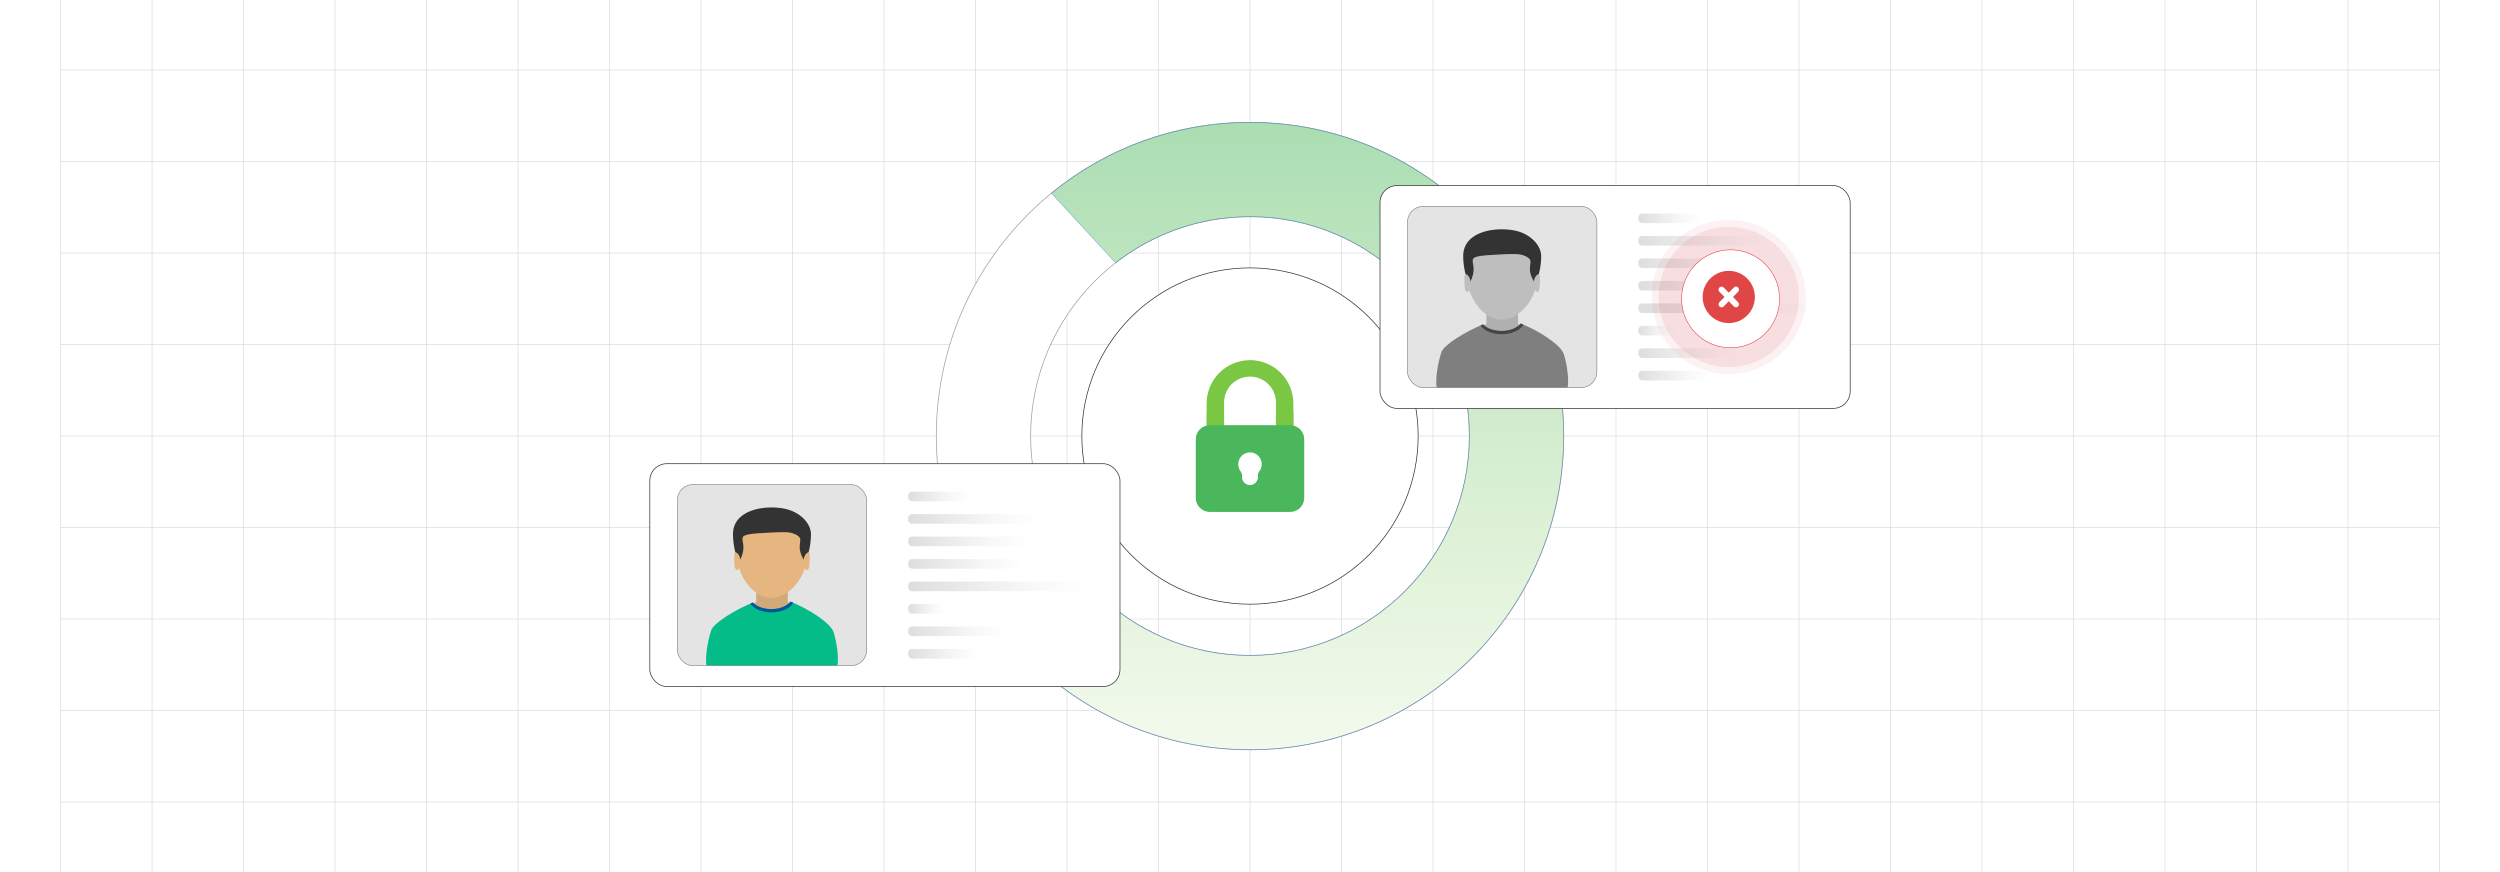 <?xml version="1.0" encoding="UTF-8"?><svg id="Layer_1" xmlns="http://www.w3.org/2000/svg" xmlns:xlink="http://www.w3.org/1999/xlink" viewBox="0 0 860 300"><defs><clipPath id="clippath"><rect width="860" height="300" fill="none" stroke-width="0"/></clipPath><linearGradient id="linear-gradient" x1="449.806" y1="257.915" x2="449.806" y2="42.083" gradientUnits="userSpaceOnUse"><stop offset=".001" stop-color="#7ac743" stop-opacity=".2"/><stop offset="1" stop-color="#4ab75d"/></linearGradient><linearGradient id="linear-gradient-2" x1="312.411" y1="170.786" x2="334.126" y2="170.786" gradientUnits="userSpaceOnUse"><stop offset="0" stop-color="#ddd"/><stop offset=".136" stop-color="#e3e3e3"/><stop offset=".652" stop-color="#f7f7f7"/><stop offset="1" stop-color="#fff"/></linearGradient><linearGradient id="linear-gradient-3" y1="178.516" x2="356.927" y2="178.516" xlink:href="#linear-gradient-2"/><linearGradient id="linear-gradient-4" y1="186.246" x2="353.768" y2="186.246" xlink:href="#linear-gradient-2"/><linearGradient id="linear-gradient-5" y1="193.977" x2="352.485" y2="193.977" xlink:href="#linear-gradient-2"/><linearGradient id="linear-gradient-6" y1="201.707" x2="374.595" y2="201.707" xlink:href="#linear-gradient-2"/><linearGradient id="linear-gradient-7" y1="209.438" x2="325.045" y2="209.438" xlink:href="#linear-gradient-2"/><linearGradient id="linear-gradient-8" x1="312.411" y1="217.168" x2="346.585" y2="217.168" xlink:href="#linear-gradient-2"/><linearGradient id="linear-gradient-9" y1="224.898" x2="337.235" y2="224.898" xlink:href="#linear-gradient-2"/><linearGradient id="linear-gradient-10" x1="563.601" y1="75.102" x2="585.316" y2="75.102" xlink:href="#linear-gradient-2"/><linearGradient id="linear-gradient-11" x1="563.601" y1="82.832" x2="608.117" y2="82.832" xlink:href="#linear-gradient-2"/><linearGradient id="linear-gradient-12" x1="563.601" y1="90.562" x2="604.959" y2="90.562" xlink:href="#linear-gradient-2"/><linearGradient id="linear-gradient-13" x1="563.601" y1="98.293" x2="603.676" y2="98.293" xlink:href="#linear-gradient-2"/><linearGradient id="linear-gradient-14" x1="563.601" y1="106.023" x2="625.786" y2="106.023" xlink:href="#linear-gradient-2"/><linearGradient id="linear-gradient-15" x1="563.601" y1="113.754" x2="576.236" y2="113.754" xlink:href="#linear-gradient-2"/><linearGradient id="linear-gradient-16" x1="563.601" y1="121.484" x2="597.776" y2="121.484" xlink:href="#linear-gradient-2"/><linearGradient id="linear-gradient-17" x1="563.601" y1="129.214" x2="588.426" y2="129.214" xlink:href="#linear-gradient-2"/><filter id="drop-shadow-1" filterUnits="userSpaceOnUse"><feOffset dx=".626" dy=".626"/><feGaussianBlur result="blur" stdDeviation=".939"/><feFlood flood-color="#333" flood-opacity=".07"/><feComposite in2="blur" operator="in"/><feComposite in="SourceGraphic"/></filter></defs><rect y="0" width="860" height="300" rx="5" ry="5" fill="#fff" stroke-width="0"/><rect y="0" width="860" height="300" rx="5" ry="5" fill="#fff" stroke-width="0"/><rect y="0" width="860" height="300" rx="5" ry="5" fill="#fff" stroke-width="0"/><rect width="860" height="300" rx="5" ry="5" fill="#fff" stroke-width="0"/><g clip-path="url(#clippath)"><rect width="860" height="300" rx="5" ry="5" fill="#fff" stroke-width="0"/><rect x="20.832" y="-7.373" width="818.338" height="314.746" fill="none" stroke="#dbdcdd" stroke-miterlimit="10" stroke-width=".25"/><line x1="20.83" y1="275.899" x2="839.168" y2="275.899" fill="none" stroke="#dbdcdd" stroke-miterlimit="10" stroke-width=".25"/><line x1="20.83" y1="244.424" x2="839.168" y2="244.424" fill="none" stroke="#dbdcdd" stroke-miterlimit="10" stroke-width=".25"/><line x1="20.83" y1="212.949" x2="839.168" y2="212.949" fill="none" stroke="#dbdcdd" stroke-miterlimit="10" stroke-width=".25"/><line x1="20.83" y1="181.475" x2="839.168" y2="181.475" fill="none" stroke="#dbdcdd" stroke-miterlimit="10" stroke-width=".25"/><line x1="20.83" y1="150" x2="839.168" y2="150" fill="none" stroke="#dbdcdd" stroke-miterlimit="10" stroke-width=".25"/><line x1="20.83" y1="118.526" x2="839.168" y2="118.526" fill="none" stroke="#dbdcdd" stroke-miterlimit="10" stroke-width=".25"/><line x1="20.83" y1="87.051" x2="839.168" y2="87.051" fill="none" stroke="#dbdcdd" stroke-miterlimit="10" stroke-width=".25"/><line x1="20.83" y1="55.577" x2="839.168" y2="55.577" fill="none" stroke="#dbdcdd" stroke-miterlimit="10" stroke-width=".25"/><line x1="20.83" y1="24.102" x2="839.168" y2="24.102" fill="none" stroke="#dbdcdd" stroke-miterlimit="10" stroke-width=".25"/><polyline points="807.692 307.373 807.692 275.896 807.692 244.428 807.692 212.95 807.692 181.473 807.692 150.005 807.692 118.527 807.692 87.05 807.692 55.582 807.692 55.572 807.692 24.104 807.692 -7.373" fill="none" stroke="#dbdcdd" stroke-miterlimit="10" stroke-width=".25"/><polyline points="776.215 307.373 776.215 275.896 776.215 244.428 776.215 212.95 776.215 181.473 776.215 150.005 776.215 118.527 776.215 87.05 776.215 55.582 776.215 55.572 776.215 24.104 776.215 -7.373" fill="none" stroke="#dbdcdd" stroke-miterlimit="10" stroke-width=".25"/><polyline points="744.747 307.373 744.747 275.896 744.747 244.428 744.747 212.95 744.747 181.473 744.747 150.005 744.747 118.527 744.747 87.05 744.747 55.582 744.747 55.572 744.747 24.104 744.747 -7.373" fill="none" stroke="#dbdcdd" stroke-miterlimit="10" stroke-width=".25"/><polyline points="713.269 307.373 713.269 275.896 713.269 244.428 713.269 212.95 713.269 181.473 713.269 150.005 713.269 118.527 713.269 87.05 713.269 55.582 713.269 55.572 713.269 24.104 713.269 -7.373" fill="none" stroke="#dbdcdd" stroke-miterlimit="10" stroke-width=".25"/><polyline points="681.792 307.373 681.792 275.896 681.792 244.428 681.792 212.95 681.792 181.473 681.792 150.005 681.792 118.527 681.792 87.05 681.792 55.582 681.792 55.572 681.792 24.104 681.792 -7.373" fill="none" stroke="#dbdcdd" stroke-miterlimit="10" stroke-width=".25"/><polyline points="650.324 307.373 650.324 275.896 650.324 244.428 650.324 212.95 650.324 181.473 650.324 150.005 650.324 118.527 650.324 87.05 650.324 55.582 650.324 55.572 650.324 24.104 650.324 -7.373" fill="none" stroke="#dbdcdd" stroke-miterlimit="10" stroke-width=".25"/><polyline points="618.847 307.373 618.847 275.896 618.847 244.428 618.847 212.95 618.847 181.473 618.847 150.005 618.847 118.527 618.847 87.05 618.847 55.582 618.847 55.572 618.847 24.104 618.847 -7.373" fill="none" stroke="#dbdcdd" stroke-miterlimit="10" stroke-width=".25"/><polyline points="587.369 307.373 587.369 275.896 587.369 244.428 587.369 212.95 587.369 181.473 587.369 150.005 587.369 118.527 587.369 87.05 587.369 55.582 587.369 55.572 587.369 24.104 587.369 -7.373" fill="none" stroke="#dbdcdd" stroke-miterlimit="10" stroke-width=".25"/><polyline points="555.901 307.373 555.901 275.896 555.901 244.428 555.901 212.95 555.901 181.473 555.901 150.005 555.901 118.527 555.901 87.05 555.901 55.582 555.901 55.572 555.901 24.104 555.901 -7.373" fill="none" stroke="#dbdcdd" stroke-miterlimit="10" stroke-width=".25"/><polyline points="524.424 307.373 524.424 275.896 524.424 244.428 524.424 212.95 524.424 181.473 524.424 150.005 524.424 118.527 524.424 87.05 524.424 55.582 524.424 55.572 524.424 24.104 524.424 -7.373" fill="none" stroke="#dbdcdd" stroke-miterlimit="10" stroke-width=".25"/><polyline points="492.946 307.373 492.946 275.896 492.946 244.428 492.946 212.95 492.946 181.473 492.946 150.005 492.946 118.527 492.946 87.05 492.946 55.582 492.946 55.572 492.946 24.104 492.946 -7.373" fill="none" stroke="#dbdcdd" stroke-miterlimit="10" stroke-width=".25"/><polyline points="461.478 307.373 461.478 275.896 461.478 244.428 461.478 212.95 461.478 181.473 461.478 150.005 461.478 118.527 461.478 87.05 461.478 55.582 461.478 55.572 461.478 24.104 461.478 -7.373" fill="none" stroke="#dbdcdd" stroke-miterlimit="10" stroke-width=".25"/><polyline points="430.001 307.373 430.001 275.896 430.001 244.428 430.001 212.95 430.001 181.473 430.001 150.005 430.001 118.527 430.001 87.05 430.001 55.582 430.001 55.572 430.001 24.104 430.001 -7.373" fill="none" stroke="#dbdcdd" stroke-miterlimit="10" stroke-width=".25"/><polyline points="398.523 307.373 398.523 275.896 398.523 244.428 398.523 212.95 398.523 181.473 398.523 150.005 398.523 118.527 398.523 87.05 398.523 55.582 398.523 55.572 398.523 24.104 398.523 -7.373" fill="none" stroke="#dbdcdd" stroke-miterlimit="10" stroke-width=".25"/><polyline points="367.046 307.373 367.046 275.896 367.046 244.428 367.046 212.95 367.046 181.473 367.046 150.005 367.046 118.527 367.046 87.05 367.046 55.582 367.046 55.572 367.046 24.104 367.046 -7.373" fill="none" stroke="#dbdcdd" stroke-miterlimit="10" stroke-width=".25"/><polyline points="335.578 307.373 335.578 275.896 335.578 244.428 335.578 212.95 335.578 181.473 335.578 150.005 335.578 118.527 335.578 87.05 335.578 55.582 335.578 55.572 335.578 24.104 335.578 -7.373" fill="none" stroke="#dbdcdd" stroke-miterlimit="10" stroke-width=".25"/><polyline points="304.101 307.373 304.101 275.896 304.101 244.428 304.101 212.95 304.101 181.473 304.101 150.005 304.101 118.527 304.101 87.05 304.101 55.582 304.101 55.572 304.101 24.104 304.101 -7.373" fill="none" stroke="#dbdcdd" stroke-miterlimit="10" stroke-width=".25"/><polyline points="272.623 307.373 272.623 275.896 272.623 244.428 272.623 212.95 272.623 181.473 272.623 150.005 272.623 118.527 272.623 87.05 272.623 55.582 272.623 55.572 272.623 24.104 272.623 -7.373" fill="none" stroke="#dbdcdd" stroke-miterlimit="10" stroke-width=".25"/><polyline points="241.155 307.373 241.155 275.896 241.155 244.428 241.155 212.95 241.155 181.473 241.155 150.005 241.155 118.527 241.155 87.05 241.155 55.582 241.155 55.572 241.155 24.104 241.155 -7.373" fill="none" stroke="#dbdcdd" stroke-miterlimit="10" stroke-width=".25"/><polyline points="209.678 307.373 209.678 275.896 209.678 244.428 209.678 212.95 209.678 181.473 209.678 150.005 209.678 118.527 209.678 87.05 209.678 55.582 209.678 55.572 209.678 24.104 209.678 -7.373" fill="none" stroke="#dbdcdd" stroke-miterlimit="10" stroke-width=".25"/><polyline points="178.2 307.373 178.2 275.896 178.2 244.428 178.2 212.95 178.2 181.473 178.2 150.005 178.2 118.527 178.2 87.05 178.2 55.582 178.2 55.572 178.2 24.104 178.2 -7.373" fill="none" stroke="#dbdcdd" stroke-miterlimit="10" stroke-width=".25"/><polyline points="146.732 307.373 146.732 275.896 146.732 244.428 146.732 212.95 146.732 181.473 146.732 150.005 146.732 118.527 146.732 87.05 146.732 55.582 146.732 55.572 146.732 24.104 146.732 -7.373" fill="none" stroke="#dbdcdd" stroke-miterlimit="10" stroke-width=".25"/><polyline points="115.255 307.373 115.255 275.896 115.255 244.428 115.255 212.95 115.255 181.473 115.255 150.005 115.255 118.527 115.255 87.05 115.255 55.582 115.255 55.572 115.255 24.104 115.255 -7.373" fill="none" stroke="#dbdcdd" stroke-miterlimit="10" stroke-width=".25"/><polyline points="83.777 307.373 83.777 275.896 83.777 244.428 83.777 212.95 83.777 181.473 83.777 150.005 83.777 118.527 83.777 87.05 83.777 55.582 83.777 55.572 83.777 24.104 83.777 -7.373" fill="none" stroke="#dbdcdd" stroke-miterlimit="10" stroke-width=".25"/><polyline points="52.309 307.373 52.309 275.896 52.309 244.428 52.309 212.95 52.309 181.473 52.309 150.005 52.309 118.527 52.309 87.05 52.309 55.582 52.309 55.572 52.309 24.104 52.309 -7.373" fill="none" stroke="#dbdcdd" stroke-miterlimit="10" stroke-width=".25"/></g><path d="M430,42.085c-59.597,0-107.916,48.319-107.916,107.916s48.319,107.916,107.916,107.916,107.916-48.319,107.916-107.916-48.319-107.916-107.916-107.916ZM430,225.461c-41.609,0-75.46-33.852-75.46-75.46s33.852-75.46,75.46-75.46,75.46,33.852,75.46,75.46-33.852,75.46-75.46,75.46Z" fill="#fff" stroke="#9c9ea1" stroke-miterlimit="10" stroke-width=".25"/><path d="M430,42.083c-25.916,0-49.698,9.136-68.304,24.375l22.078,23.944c12.78-9.94,28.821-15.863,46.225-15.863,41.609,0,75.46,33.852,75.46,75.46s-33.852,75.46-75.46,75.46c-17.404,0-33.446-5.923-46.225-15.863l-22.078,23.944c18.605,15.238,42.388,24.374,68.304,24.374,59.597,0,107.916-48.319,107.916-107.916s-48.319-107.916-107.916-107.916Z" fill="url(#linear-gradient)" opacity=".47" stroke="#3b79d1" stroke-miterlimit="10" stroke-width=".25"/><circle cx="430" cy="150" r="57.845" fill="#fff" stroke="#333" stroke-miterlimit="10" stroke-width=".25"/><rect x="223.535" y="159.511" width="161.739" height="76.662" rx="5.851" ry="5.851" fill="#fff" stroke="#333" stroke-miterlimit="10" stroke-width=".25"/><rect x="232.989" y="166.685" width="65.146" height="62.314" rx="5.385" ry="5.385" fill="#e4e4e4" stroke-width="0"/><g id="Layer_1-2"><polygon points="260.119 202.494 271.006 202.494 271.006 208.253 265.558 210.224 260.119 208.253 260.119 202.494" fill="#d2a979" fill-rule="evenodd" stroke-width="0"/><ellipse cx="265.563" cy="210.62" rx="9.021" ry="4.355" fill="#d2a979" stroke-width="0"/><path d="M243.024,228.999h45.047c.51-2.681-.172-7.803-1.277-11.421-.985-3.226-8.602-8.133-14.852-10.611-1.214,1.524-3.721,2.57-6.618,2.57-2.696,0-5.056-.907-6.348-2.261-6.14,2.517-13.48,6.995-14.343,9.605-1.205,3.645-2.116,9.246-1.609,12.118h0Z" fill="#04bc88" stroke-width="0"/><path d="M277.68,190.353c0,8.28-6.466,15.589-12.718,15.315-5.852-.256-11.517-7.564-11.517-15.315,0-13.754,6.093-14.625,11.714-14.73,6.197-.116,12.521.351,12.521,14.73Z" fill="#e5b680" fill-rule="evenodd" stroke-width="0"/><path d="M278.981,183.782c0,3.161-.825,7.854-2.24,9.177-3.862-6.091.847-7.299-3.253-9.199-1.869-.866-3.92-.767-8.339-.563-16.256.75-6.129,1.51-10.765,9.763-1.415-1.323-2.24-6.017-2.24-9.178,0-8.495,10.898-10.15,17.687-8.806,5.455,1.08,9.15,5.126,9.15,8.806h0Z" fill="#333" fill-rule="evenodd" stroke-width="0"/><path d="M253.058,190.026c.65,0,1.643,1.308,1.643,3.007s-.527,3.077-1.177,3.077-.932-1.378-.932-3.077-.184-3.007.466-3.007h0Z" fill="#e5b680" fill-rule="evenodd" stroke-width="0"/><path d="M278.067,190.026c-.65,0-1.643,1.308-1.643,3.007s.527,3.077,1.177,3.077.932-1.378.932-3.077.184-3.007-.466-3.007Z" fill="#e5b680" fill-rule="evenodd" stroke-width="0"/><path d="M260.119,208.191c-.33-.205-.629-.43-.892-.671-.087-.08-.17-.161-.25-.244-.287.118-.577.24-.868.365.078.12.164.237.258.352,1.282,1.578,3.953,2.663,7.042,2.663,3.172,0,5.904-1.144,7.142-2.792.125-.166.235-.338.328-.513-.315-.134-.627-.262-.935-.385-.111.14-.234.276-.366.407-.173.172-.364.336-.57.491-1.357,1.022-3.398,1.672-5.682,1.672-.798,0-1.567-.08-2.287-.227-.992-.203-1.892-.533-2.651-.961-.091-.052-.181-.104-.268-.159h0Z" fill="#01579b" fill-rule="evenodd" stroke-width="0"/></g><rect x="232.989" y="166.685" width="65.146" height="62.314" rx="5.385" ry="5.385" fill="none" stroke="gray" stroke-miterlimit="10" stroke-width=".211"/><rect x="312.411" y="169.129" width="21.715" height="3.313" rx="1.327" ry="1.327" fill="url(#linear-gradient-2)" stroke-width="0"/><rect x="312.411" y="176.86" width="44.516" height="3.313" rx="1.327" ry="1.327" fill="url(#linear-gradient-3)" stroke-width="0"/><rect x="312.411" y="184.59" width="41.358" height="3.313" rx="1.327" ry="1.327" fill="url(#linear-gradient-4)" stroke-width="0"/><rect x="312.411" y="192.32" width="40.074" height="3.313" rx="1.327" ry="1.327" fill="url(#linear-gradient-5)" stroke-width="0"/><rect x="312.411" y="200.051" width="62.184" height="3.313" rx="1.327" ry="1.327" fill="url(#linear-gradient-6)" stroke-width="0"/><rect x="312.411" y="207.781" width="12.634" height="3.313" rx="1.327" ry="1.327" fill="url(#linear-gradient-7)" stroke-width="0"/><rect x="312.411" y="215.512" width="34.175" height="3.313" rx="1.327" ry="1.327" fill="url(#linear-gradient-8)" stroke-width="0"/><rect x="312.411" y="223.242" width="24.824" height="3.313" rx="1.327" ry="1.327" fill="url(#linear-gradient-9)" stroke-width="0"/><rect x="474.726" y="63.827" width="161.739" height="76.662" rx="5.851" ry="5.851" fill="#fff" stroke="#333" stroke-miterlimit="10" stroke-width=".25"/><rect x="484.18" y="71.001" width="65.146" height="62.314" rx="5.385" ry="5.385" fill="#e4e4e4" stroke-width="0"/><g id="Layer_1-3"><polygon points="511.309 106.81 522.197 106.81 522.197 112.569 516.749 114.54 511.309 112.569 511.309 106.81" fill="#b0b0b0" fill-rule="evenodd" stroke-width="0"/><ellipse cx="516.753" cy="114.936" rx="9.021" ry="4.355" fill="#b0b0b0" stroke-width="0"/><path d="M494.215,133.315h45.047c.51-2.681-.172-7.803-1.277-11.421-.985-3.226-8.602-8.133-14.852-10.611-1.214,1.524-3.721,2.57-6.618,2.57-2.696,0-5.056-.907-6.348-2.261-6.14,2.517-13.48,6.995-14.343,9.605-1.205,3.645-2.116,9.246-1.609,12.118h0Z" fill="#7f7f7f" stroke-width="0"/><path d="M528.871,94.669c0,8.28-6.466,15.589-12.718,15.315-5.852-.256-11.517-7.564-11.517-15.315,0-13.754,6.093-14.625,11.714-14.73,6.197-.116,12.521.351,12.521,14.73Z" fill="#bebebe" fill-rule="evenodd" stroke-width="0"/><path d="M530.172,88.098c0,3.161-.825,7.854-2.24,9.177-3.862-6.091.847-7.299-3.253-9.199-1.869-.866-3.92-.767-8.339-.563-16.256.75-6.129,1.51-10.765,9.763-1.415-1.323-2.24-6.017-2.24-9.178,0-8.495,10.898-10.15,17.687-8.806,5.455,1.08,9.15,5.126,9.15,8.806h0Z" fill="#333" fill-rule="evenodd" stroke-width="0"/><path d="M504.248,94.342c.65,0,1.643,1.308,1.643,3.007s-.527,3.077-1.177,3.077-.932-1.378-.932-3.077-.184-3.007.466-3.007h0Z" fill="#bebebe" fill-rule="evenodd" stroke-width="0"/><path d="M529.258,94.342c-.65,0-1.643,1.308-1.643,3.007s.527,3.077,1.177,3.077.932-1.378.932-3.077.184-3.007-.466-3.007Z" fill="#bebebe" fill-rule="evenodd" stroke-width="0"/><path d="M511.309,112.507c-.33-.205-.629-.43-.892-.671-.087-.08-.17-.161-.25-.244-.287.118-.577.24-.868.365.078.12.164.237.258.352,1.282,1.578,3.953,2.663,7.042,2.663,3.172,0,5.904-1.144,7.142-2.792.125-.166.235-.338.328-.513-.315-.134-.627-.262-.935-.385-.111.14-.234.276-.366.407-.173.172-.364.336-.57.491-1.357,1.022-3.398,1.672-5.682,1.672-.798,0-1.567-.08-2.287-.227-.992-.203-1.892-.533-2.651-.961-.091-.052-.181-.104-.268-.159h0Z" fill="#454545" fill-rule="evenodd" stroke-width="0"/></g><rect x="484.18" y="71.001" width="65.146" height="62.314" rx="5.385" ry="5.385" fill="none" stroke="gray" stroke-miterlimit="10" stroke-width=".211"/><rect x="563.601" y="73.445" width="21.715" height="3.313" rx="1.327" ry="1.327" fill="url(#linear-gradient-10)" stroke-width="0"/><rect x="563.601" y="81.175" width="44.516" height="3.313" rx="1.327" ry="1.327" fill="url(#linear-gradient-11)" stroke-width="0"/><rect x="563.601" y="88.906" width="41.358" height="3.313" rx="1.327" ry="1.327" fill="url(#linear-gradient-12)" stroke-width="0"/><rect x="563.601" y="96.636" width="40.074" height="3.313" rx="1.327" ry="1.327" fill="url(#linear-gradient-13)" stroke-width="0"/><rect x="563.601" y="104.367" width="62.184" height="3.313" rx="1.327" ry="1.327" fill="url(#linear-gradient-14)" stroke-width="0"/><rect x="563.601" y="112.097" width="12.634" height="3.313" rx="1.327" ry="1.327" fill="url(#linear-gradient-15)" stroke-width="0"/><rect x="563.601" y="119.827" width="34.175" height="3.313" rx="1.327" ry="1.327" fill="url(#linear-gradient-16)" stroke-width="0"/><rect x="563.601" y="127.558" width="24.824" height="3.313" rx="1.327" ry="1.327" fill="url(#linear-gradient-17)" stroke-width="0"/><path d="M594.693,128.69c-14.63,0-26.532-11.902-26.532-26.533s11.902-26.532,26.532-26.532,26.533,11.902,26.533,26.532-11.902,26.533-26.533,26.533Z" fill="#cd2b37" opacity=".06" stroke-width="0"/><path d="M594.693,126.291c-13.307,0-24.133-10.826-24.133-24.133s10.826-24.133,24.133-24.133,24.133,10.826,24.133,24.133-10.826,24.133-24.133,24.133Z" fill="#cd2b37" opacity=".1" stroke-width="0"/><circle cx="594.693" cy="102.158" r="16.854" fill="#fff" filter="url(#drop-shadow-1)" stroke="#e21c24" stroke-miterlimit="10" stroke-width=".16"/><circle cx="594.693" cy="102.158" r="5.973" fill="none" stroke="#333" stroke-miterlimit="10" stroke-width="1.536"/><circle cx="594.693" cy="102.158" r="8.323" fill="none" stroke="#333" stroke-miterlimit="10" stroke-width=".429"/><path d="M594.693,93.176c4.961,0,8.982,4.021,8.982,8.982s-4.021,8.982-8.982,8.982-8.982-4.021-8.982-8.982,4.021-8.982,8.982-8.982h0Z" fill="#e04646" fill-rule="evenodd" stroke-width="0"/><path d="M596.45,98.9c.401-.408,1.054-.412,1.459-.004.405.405.405,1.065.004,1.473l-1.764,1.789,1.764,1.792c.398.405.394,1.061-.011,1.466s-1.058.405-1.455-.004l-1.753-1.778-1.757,1.782c-.401.408-1.054.412-1.459.004-.405-.405-.405-1.065-.004-1.473l1.764-1.789-1.767-1.792c-.398-.405-.394-1.061.011-1.466.405-.405,1.058-.405,1.455.004l1.753,1.778,1.76-1.782h0Z" fill="#fff" fill-rule="evenodd" stroke-width="0"/><path d="M444.922,159.587h-29.843v-20.778c0-8.241,6.681-14.922,14.922-14.922s14.922,6.681,14.922,14.922v20.778ZM421.072,153.631h17.856v-14.822c.184-4.927-3.661-9.071-8.589-9.255s-9.071,3.661-9.255,8.589c-.008.222-.008.444,0,.666l-.012,14.822Z" fill="#7ac743" stroke-width="0"/><path d="M444.922,141.98c-.44-.152-.902-.232-1.368-.236h-4.626v11.9h-17.856v-11.912h-4.576c-.466.004-.928.084-1.368.236v17.62h29.794v-17.608Z" fill="#7ac743" stroke-width="0"/><path d="M444.604,146.339c-.018-.003-.036-.005-.054-.008-.24-.037-.484-.062-.735-.062h-27.63c-.242,0-.477.024-.71.058-.035.005-.069.01-.103.016-2.284.387-4.024,2.37-4.024,4.763v20.169c0,2.671,2.166,4.837,4.837,4.837h27.63c2.671,0,4.837-2.166,4.837-4.837v-20.169c0-2.402-1.753-4.39-4.048-4.767Z" fill="#4ab75d" stroke-width="0"/><path d="M434.029,159.625c-.013-2.225-1.826-4.019-4.051-4.006-1.853.01-3.461,1.284-3.894,3.086-.305,1.223-.015,2.518.783,3.494.3.387.458.866.448,1.355v.597c.027,1.464,1.222,2.636,2.686,2.636h0c1.483,0,2.686-1.202,2.686-2.686v-.597c-.007-.499.156-.985.46-1.38.572-.707.884-1.59.883-2.499Z" fill="#fff" stroke-width="0"/><path d="M433.73,161.042c-.72-1.955-2.815-3.034-4.825-2.487-1.246.344-2.248,1.271-2.686,2.487.146.404.356.782.622,1.119.3.387.458.866.448,1.355v.597c-.001,1.483,1.201,2.686,2.685,2.687,1.483.001,2.686-1.201,2.687-2.685v-.599c-.007-.499.156-.985.46-1.38.259-.331.465-.7.609-1.094Z" fill="#fff" stroke-width="0"/></svg>